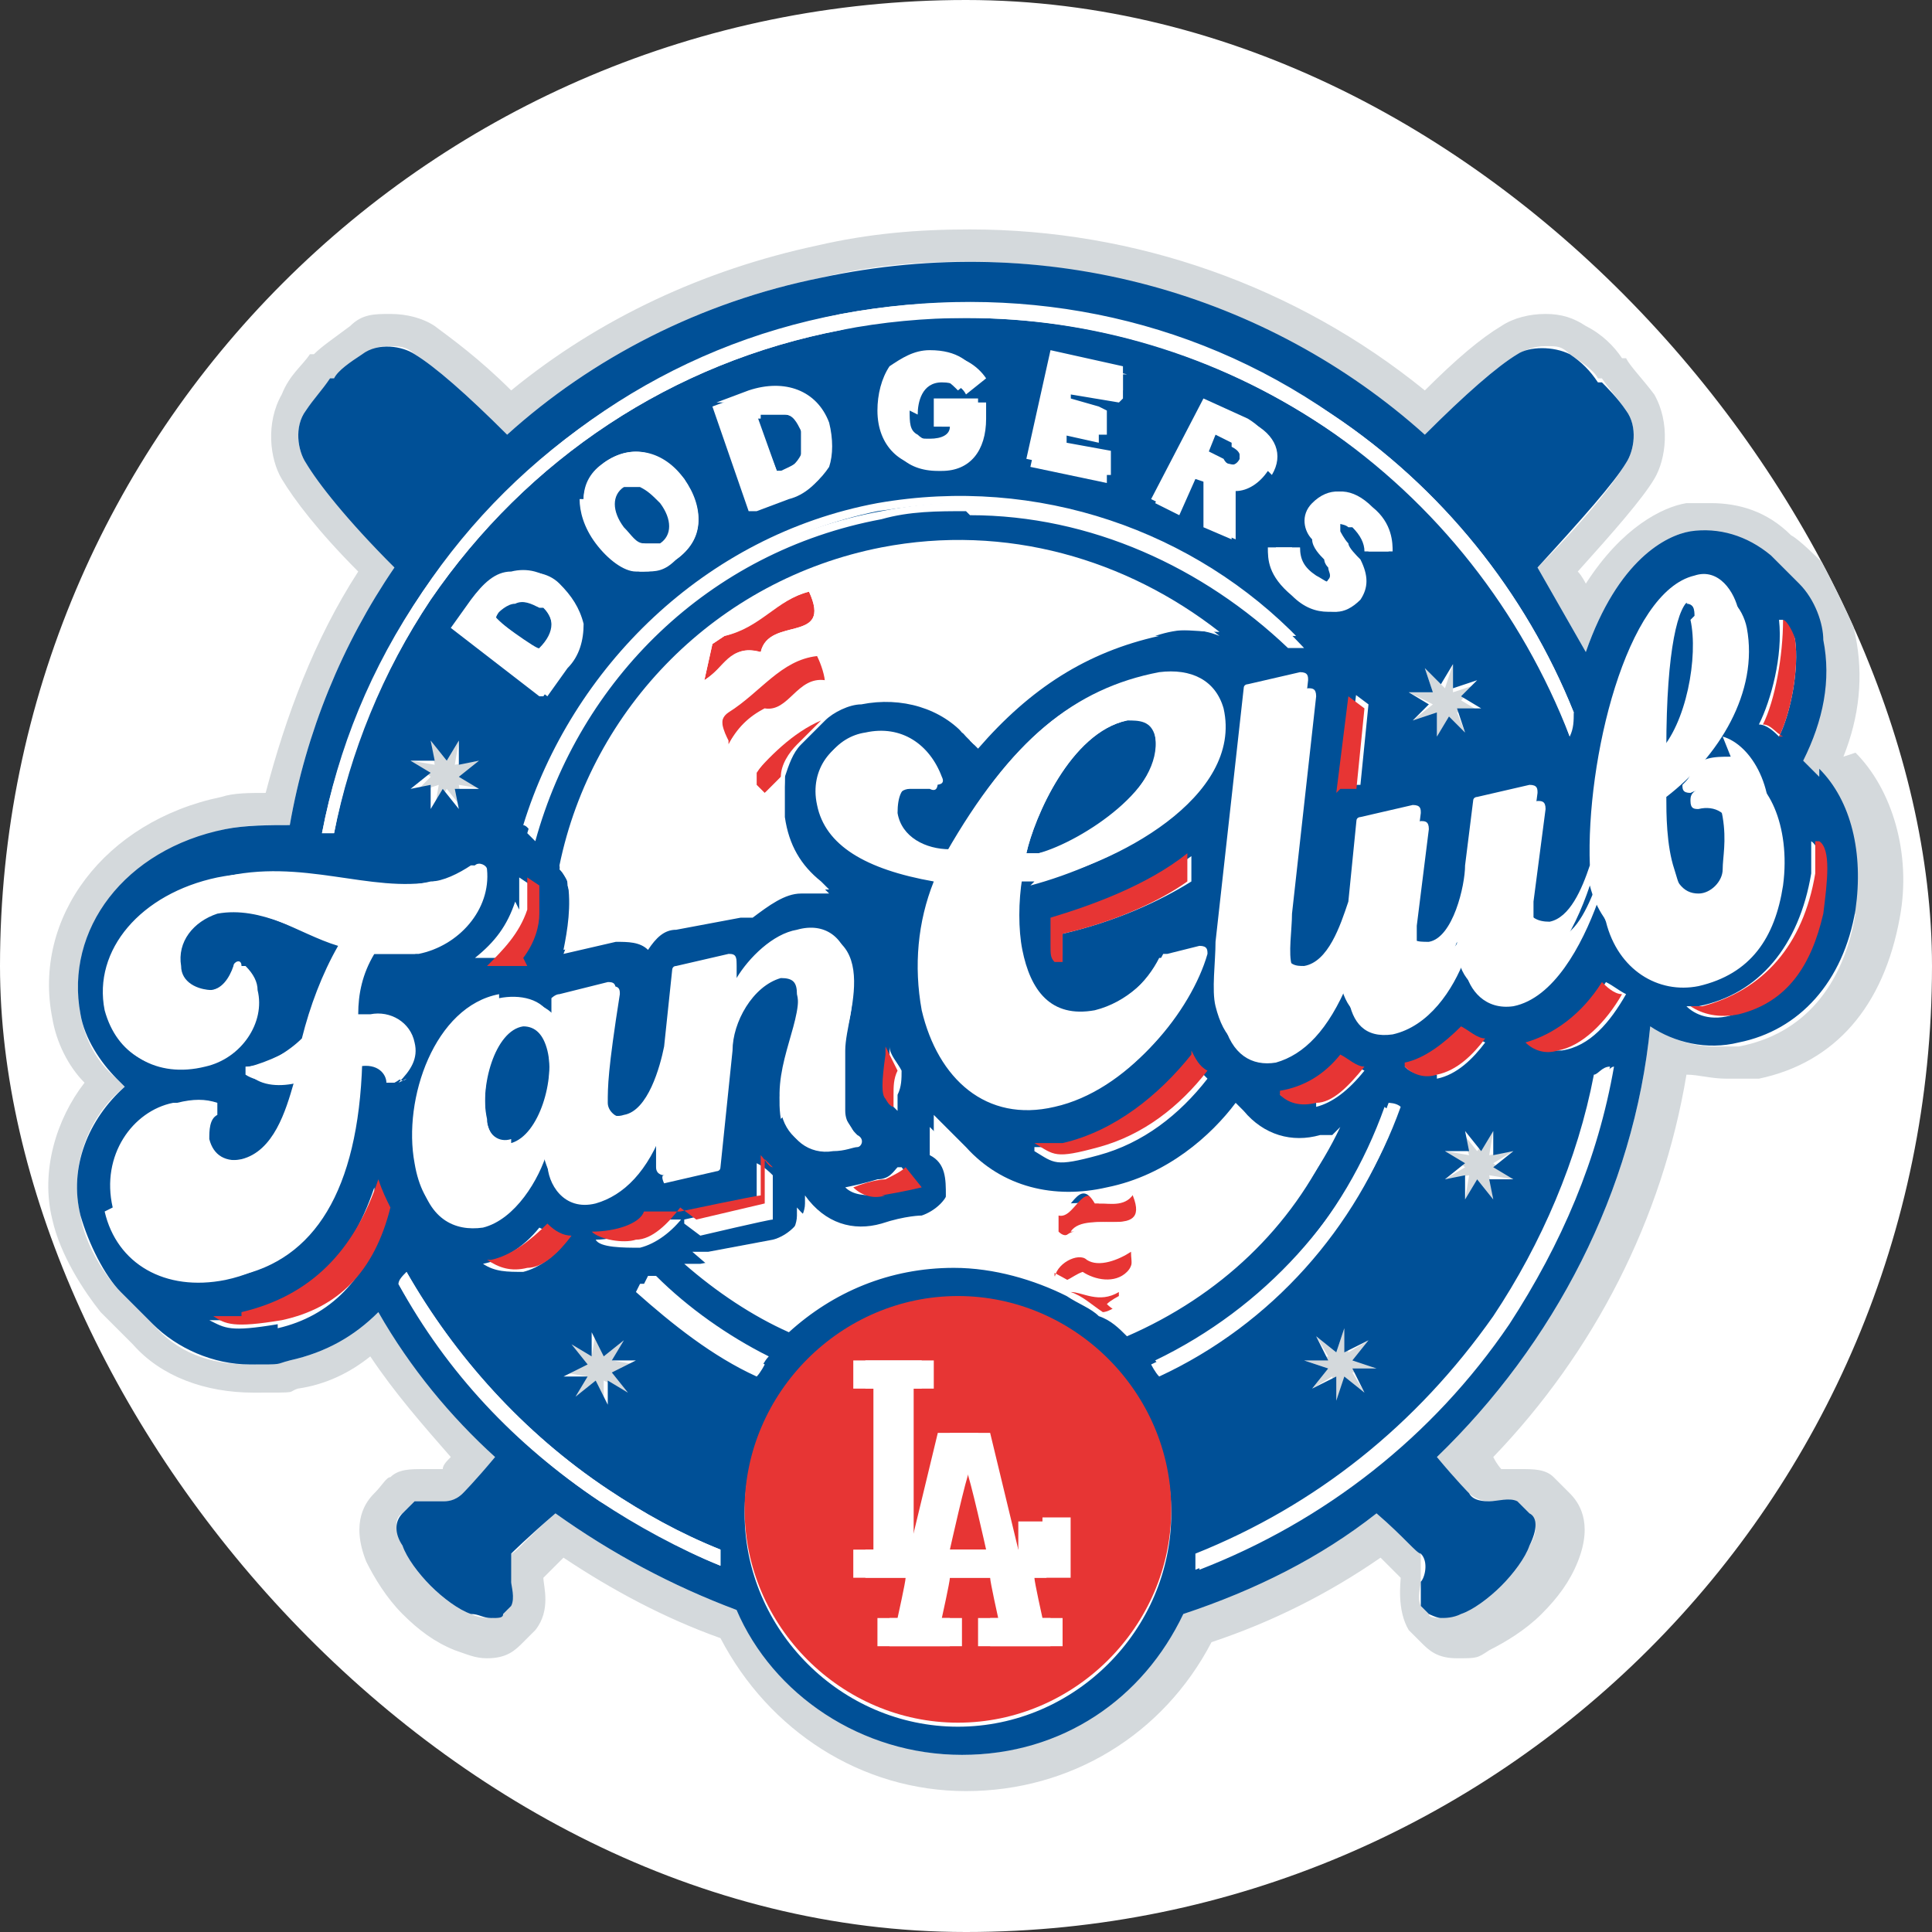 <svg xmlns="http://www.w3.org/2000/svg" version="1.1" xmlns:xlink="http://www.w3.org/1999/xlink" xmlns:svgjs="http://svgjs.dev/svgjs" width="1000" height="1000"><rect width="100%" height="100%" fill="#333333" stroke="none"/><g clip-path="url(#SvgjsClipPath1086)"><rect width="1000" height="1000" fill="#ffffff"></rect><g transform="matrix(20.833,0,0,20.833,0,0)"><svg xmlns="http://www.w3.org/2000/svg" version="1.1" xmlns:xlink="http://www.w3.org/1999/xlink" xmlns:svgjs="http://svgjs.dev/svgjs" width="48" height="48"><svg xmlns="http://www.w3.org/2000/svg" xmlns:svgjs="http://svgjs.dev/svgjs" version="1.1" viewBox="0 0 48 48">
  <!-- Generator: Adobe Illustrator 29.1.0, SVG Export Plug-In . SVG Version: 2.1.0 Build 142)  -->
  <defs>
    <style>
      .st0 {
        fill: #e73534;
      }

      .st1 {
        fill: #d4d9dc;
      }

      .st2 {
        fill: #083884;
      }

      .st3 {
        fill: #fff;
      }

      .st4 {
        display: none;
      }

      .st5 {
        fill: #005097;
      }
    </style>
  <clipPath id="SvgjsClipPath1086"><rect width="1000" height="1000" x="0" y="0" rx="500" ry="500"></rect></clipPath></defs>
  <g id="SvgjsSvg1016" class="st4">
    <g id="SvgjsG1015">
      <rect class="st3" width="48" height="48" rx="5" ry="5"></rect>
      <path id="SvgjsPath1014" class="st2" d="M13.2,40.8h3.1s1.3-6.3,1.3-6.3h-7.5s0-3.4,0-3.4h3V7.7h-2.8v-3.4c0,0,9.4,0,9.4,0v3.4h-3v23.2h1.8l4-16.6h5.4s4,16.6,4,16.6h2v-5.7h3.9v9.4s-5,0-5,0l1.4,6.2h3v3.6h-9.8v-3.6h3.1l-1.4-6.2h-7.6s-1.4,6.2-1.4,6.2h3v3.6h-9.8s0-3.6,0-3.6ZM28.1,30.9l-2.9-12.5-3,12.5c0,0,5.8,0,5.9,0h0Z"></path>
    </g>
  </g>
  <g id="_レイヤー_2" data-name="レイヤー_2">
    <g>
      <path class="st1" d="M45.8,18.8c.4-1,.5-2,.3-3-.1-.5-.3-1.2-.8-1.8-.1-.1-.6-.6-.8-.7h0c-.6-.6-1.3-.8-2-.8s-.4,0-.6,0c-.6.1-1.6.6-2.5,2,0,0-.1-.2-.2-.3.9-1,1.6-1.8,1.9-2.3.3-.5.4-1.4,0-2.1-.3-.4-.6-.7-.7-.9h-.1c-.2-.3-.5-.6-.9-.8-.3-.2-.6-.3-1-.3-.4,0-.8.1-1.1.3-.5.3-1.1.8-1.9,1.6-3.2-2.6-7.2-4-11.3-4-1.3,0-2.5.1-3.8.4-2.8.6-5.4,1.8-7.6,3.6-.8-.8-1.5-1.3-1.9-1.6-.3-.2-.7-.3-1.1-.3-.4,0-.7,0-1,.3-.4.3-.7.5-.9.7h-.1c-.2.3-.5.5-.7,1-.4.7-.3,1.6,0,2.1.3.5.9,1.3,1.9,2.3-1.1,1.7-1.8,3.6-2.3,5.5-.4,0-.8,0-1.1.1-2.9.6-4.7,3-4.2,5.5.1.6.4,1.2.8,1.6-.7.9-1.1,2.2-.8,3.4.2.9.8,1.8,1.2,2.3l.2.2h0c.4.4.5.5.6.6.7.8,1.8,1.2,3,1.2s.8,0,1.1-.1c.7-.1,1.3-.4,1.8-.8.6.9,1.3,1.7,2,2.5-.1.1-.2.2-.2.3-.1,0-.3,0-.5,0-.3,0-.6,0-.8.2-.1,0-.2.2-.4.4,0,0,0,0,0,0-.2.2-.6.7-.2,1.7.2.4.5.9.9,1.3.4.4.8.7,1.3.9.3.1.5.2.8.2.5,0,.7-.2.9-.4,0,0,0,0,0,0,.1-.1.2-.2.3-.3.4-.5.2-1.1.2-1.3,0,0,0,0,0,0,0,0,.3-.3.5-.5,1.2.8,2.5,1.5,3.9,2,1.2,2.3,3.5,3.8,6.1,3.8s4.9-1.4,6.1-3.7c1.5-.5,2.9-1.2,4.2-2.1.2.2.4.4.5.5,0,0,0,0,0,0,0,.1-.1.8.2,1.3,0,0,.2.2.3.3,0,0,0,0,0,0,.2.2.4.4.9.4s.5,0,.8-.2c.4-.2.9-.5,1.3-.9.4-.4.7-.8.9-1.3.4-1,0-1.5-.2-1.7,0,0,0,0,0,0-.2-.2-.3-.3-.4-.4-.2-.2-.5-.2-.8-.2s-.3,0-.5,0c0,0-.1-.1-.2-.3,2.5-2.6,4.2-5.9,4.8-9.5.3,0,.6.1,1,.1s.5,0,.8,0c1.9-.4,3.1-1.8,3.5-4,.3-1.6-.2-3.2-1.1-4.1ZM46.1,22.7c-.3,1.8-1.3,3-2.9,3.3-.2,0-.4,0-.6,0-.6,0-1.1-.2-1.6-.5-.4,4.1-2.4,7.9-5.3,10.7.5.6.8.9.8.9.1.1.3.2.5.2s0,0,0,0c0,0,0,0,0,0,.1,0,.3,0,.4,0,.1,0,.2,0,.3,0,0,0,.1.1.3.3,0,0,0,0,0,0,.2.2.2.5,0,.8-.1.3-.4.7-.7,1-.3.3-.7.6-1,.7-.2,0-.3.1-.5.1h0c-.1,0-.3,0-.3-.1,0,0,0,0,0,0,0,0-.2-.2-.2-.2-.1-.2,0-.5,0-.6,0,0,0-.5,0-.7,0,0-.4-.4-1.1-1-1.4,1.1-3.1,1.9-4.8,2.5-1,2.1-3.1,3.5-5.5,3.5s-4.6-1.5-5.6-3.6c-1.6-.6-3.1-1.4-4.5-2.4-.7.6-1,1-1.1,1-.2.2-.1.6,0,.7,0,.1,0,.5,0,.6,0,0-.1.1-.2.2,0,0,0,0,0,0,0,0-.2.1-.3.1s-.3,0-.5-.1c-.3-.1-.7-.4-1-.7-.3-.3-.6-.7-.7-1-.2-.4-.2-.7,0-.8,0,0,0,0,0,0,.1-.1.2-.2.3-.3,0,0,.2,0,.3,0s.3,0,.4,0c0,0,0,0,0,0,0,0,0,0,0,0,.1,0,.3,0,.5-.2,0,0,.3-.3.8-.9-1.1-1.1-2.1-2.3-2.9-3.6-.6.6-1.3,1-2.2,1.2-.3,0-.7.1-1,.1-1,0-1.8-.3-2.4-1,0,0-.3-.3-.6-.6l-.2-.2c-.4-.4-.9-1.2-1-1.9-.3-1.2.2-2.5,1.1-3.2,0,0-.1-.1-.2-.2-.5-.4-.8-1-.9-1.6-.4-2.1,1.1-4,3.6-4.6.5-.1.9-.1,1.4-.1,0,0,.2,0,.2,0,.4-2.3,1.3-4.5,2.6-6.4-1.1-1.2-1.9-2.1-2.2-2.6-.2-.3-.3-.9,0-1.3.2-.3.5-.6.6-.7h.1c.2-.3.4-.5.7-.7.2-.1.4-.2.6-.2.3,0,.5,0,.7.2.5.3,1.3,1,2.3,2,2.1-1.9,4.8-3.3,7.8-3.9,1.2-.3,2.4-.4,3.6-.4,4.3,0,8.3,1.6,11.4,4.3,1-1,1.8-1.7,2.3-2,.2-.1.4-.2.7-.2s.4,0,.6.2c.3.2.6.4.7.6h.1c.2.3.4.5.6.8.3.4.2,1,0,1.3-.3.5-1,1.4-2.2,2.6.4.7.8,1.4,1.2,2.1.8-2.3,2-2.9,2.6-3,.1,0,.3,0,.4,0,.5,0,1,.2,1.5.6,0,0,.7.6.7.7.4.4.5,1,.6,1.4.2,1,0,2-.5,3h0c0,0,.1.1.2.2,0,0,.1,0,.2.2.8.7,1.2,2.1.9,3.5Z"></path>
      <g>
        <polygon class="st1" points="15.2 33.8 15.5 33.3 15 33.7 14.8 33.1 14.7 33.7 14.2 33.4 14.5 33.9 14 34.1 14.6 34.2 14.3 34.7 14.8 34.3 15 34.9 15 34.3 15.6 34.6 15.2 34.1 15.8 33.9 15.2 33.8"></polygon>
        <polygon class="st1" points="11.5 19.3 11.9 18.9 11.3 19 11.4 18.4 11.1 18.9 10.7 18.4 10.8 19 10.2 18.9 10.7 19.3 10.3 19.7 10.9 19.5 10.8 20.1 11.1 19.6 11.5 20.1 11.4 19.5 12 19.6 11.5 19.3"></polygon>
        <polygon class="st1" points="33.7 33.8 34 33.3 33.5 33.6 33.4 33 33.2 33.6 32.7 33.2 33 33.7 32.4 33.8 33 34 32.6 34.5 33.1 34.2 33.2 34.8 33.4 34.3 33.9 34.6 33.6 34.1 34.2 34 33.7 33.8"></polygon>
        <polygon class="st1" points="37.6 29.3 37.1 28.9 37.6 28.6 37 28.7 37.1 28.1 36.7 28.6 36.3 28.1 36.5 28.7 35.9 28.6 36.4 29 35.9 29.3 36.5 29.2 36.4 29.8 36.7 29.3 37.1 29.8 37 29.2 37.6 29.3"></polygon>
        <polygon class="st1" points="36 17.8 36.4 18.2 36.2 17.7 36.8 17.7 36.3 17.4 36.7 17 36.1 17.2 36.1 16.5 35.9 17.1 35.4 16.6 35.6 17.2 35 17.2 35.6 17.5 35.1 17.9 35.7 17.7 35.7 18.3 36 17.8"></polygon>
      </g>
      <g>
        <path class="st5" d="M15.9,13.5c.2,0,.3,0,.5,0,.3-.2.3-.6,0-1-.2-.2-.3-.3-.5-.4-.2,0-.3,0-.5,0-.3.2-.3.6,0,1,.2.2.3.3.5.4Z"></path>
        <path class="st5" d="M19.4,11.7c.2,0,.4-.2.5-.4.1-.2.1-.4,0-.6,0-.2-.2-.4-.4-.4-.2,0-.4,0-.6,0h-.1c0,0,.5,1.4.5,1.4h.1Z"></path>
        <path class="st5" d="M30.6,11l-.4-.2-.2.5.4.2c.1,0,.3.1.4,0,0,0,0-.1,0-.2,0,0,0-.1-.2-.2Z"></path>
        <path class="st5" d="M13.4,15.1c-.2-.1-.4-.2-.6-.1-.2,0-.4.2-.5.3h0c0,.1,1.2,1,1.2,1h0c.3-.5.3-.9,0-1.2Z"></path>
        <path class="st5" d="M45.2,19.3c0,0-.1-.1-.2-.2,0,0-.1-.1-.2-.2h0c.5-1,.7-2,.5-3,0-.4-.2-1-.6-1.4,0,0-.6-.6-.7-.7-.6-.5-1.3-.7-2-.6-.6.1-1.8.7-2.6,3-.4-.7-.8-1.4-1.2-2.1,1.1-1.2,1.9-2.1,2.2-2.6.2-.3.3-.9,0-1.3-.2-.3-.5-.6-.6-.7h-.1c-.2-.3-.4-.5-.7-.7-.4-.2-1-.2-1.3,0-.5.3-1.3,1-2.3,2-3.9-3.5-9.4-5.1-15-3.9-3,.6-5.7,2-7.8,3.9-1-1-1.8-1.7-2.3-2-.3-.2-.9-.3-1.3,0-.3.2-.6.4-.7.6h-.1c-.2.3-.4.5-.6.8-.3.4-.2,1,0,1.3.3.5,1,1.4,2.2,2.6-1.3,1.9-2.2,4.1-2.6,6.4-.5,0-1.1,0-1.6.1-2.5.5-4,2.5-3.6,4.6.1.6.5,1.2.9,1.6,0,0,.1.1.2.2-.9.8-1.4,2-1.1,3.2.2.7.6,1.5,1,1.9l.2.2c.3.3.5.5.6.6.6.6,1.5,1,2.4,1s.6,0,1-.1c.9-.2,1.6-.6,2.2-1.2.8,1.4,1.8,2.6,2.9,3.6-.5.6-.8.9-.8.9-.2.2-.4.2-.5.2,0,0,0,0,0,0-.3,0-.5,0-.7,0,0,0-.1.1-.3.3,0,0,0,0,0,0-.2.2-.2.5,0,.8.1.3.4.7.7,1,.3.3.7.6,1,.7.2,0,.3.1.5.1s.3,0,.3-.1c0,0,0,0,0,0,0,0,.2-.2.2-.2.1-.2,0-.5,0-.6,0,0,0-.5,0-.7,0,0,.4-.4,1.1-1,1.4,1,2.9,1.8,4.5,2.4.9,2.1,3.1,3.6,5.6,3.6s4.5-1.4,5.5-3.5c1.8-.6,3.4-1.4,4.8-2.5.7.6,1,1,1.1,1,.2.2.1.6,0,.7,0,.1,0,.5,0,.6,0,0,.1.1.2.2,0,0,0,0,0,0,0,0,.2.1.3.1.1,0,.3,0,.5-.1.3-.1.7-.4,1-.7.3-.3.6-.7.7-1,.2-.4.2-.7,0-.8,0,0,0,0,0,0-.1-.1-.2-.2-.3-.3-.2-.1-.5,0-.7,0,0,0,0,0,0,0-.1,0-.4,0-.5-.2,0,0-.3-.3-.8-.9,2.9-2.8,4.9-6.6,5.3-10.7.6.4,1.4.6,2.2.4,1.5-.3,2.6-1.5,2.9-3.3.2-1.4-.1-2.7-.9-3.5ZM44.3,15.4c0,0,.3.4.3.5.1.7-.1,1.8-.4,2.4-.1-.1-.3-.3-.5-.3.3-.6.6-1.7.5-2.6ZM10.5,14.7c2.4-3.6,6.1-6,10.4-6.9,4.3-.8,8.6,0,12.2,2.5,2.7,1.8,4.8,4.4,6,7.4,0,.2,0,.4-.1.6-1.1-3.1-3.2-5.8-6.1-7.7-2.7-1.8-5.7-2.7-8.9-2.7s-2.1,0-3.1.3c-4.2.8-7.8,3.2-10.2,6.7-1.2,1.8-2,3.8-2.4,5.8-.1,0-.2,0-.3,0,.4-2.1,1.2-4.1,2.5-6ZM38.8,26.1c-.4,0-.6,0-.8-.2.7-.2,1.4-.7,1.9-1.5.2.1.3.2.5.3-.4.7-.9,1.3-1.6,1.4ZM37.1,29.8l-.4-.5-.3.5v-.6c0,0-.5.1-.5.1l.5-.4-.5-.3h.6c0,0-.1-.5-.1-.5l.4.5.3-.5v.6c0,0,.5-.1.5-.1l-.5.4.5.3h-.6c0,0,.1.5.1.5ZM35.7,26.7c-.4,0-.6,0-.8-.2.6-.2,1.1-.5,1.4-.9.2.1.4.2.6.3-.3.4-.7.8-1.2.9ZM33.9,34.6l-.5-.4-.2.6v-.6c0,0-.6.3-.6.3l.4-.5-.6-.2h.6c0,0-.3-.6-.3-.6l.5.4.2-.6v.6c0,0,.6-.3.6-.3l-.4.5.6.2h-.6c0,0,.3.6.3.6ZM28.9,34.1c0,0-.1-.2-.2-.3,2.7-1.3,4.8-3.6,5.8-6.4,0,0,.2,0,.3.1-1,2.8-3.1,5.2-5.9,6.5ZM32.7,27.4c-.3,0-.6,0-.9-.2.6-.1,1-.4,1.5-.9.2.1.4.2.6.3-.4.5-.8.8-1.2.9ZM32.8,28.3c.1,0,.2,0,.3,0-1,2.2-2.8,3.9-5.1,4.9-.2-.2-.4-.4-.7-.5-.2-.2-.5-.3-.8-.5-.8-.4-1.8-.7-2.8-.7-1.6,0-3,.6-4.1,1.6-.9-.4-1.8-1-2.6-1.7.1,0,.3,0,.4,0l1.6-.3c.4,0,.8-.5.8-.9v-.2c.5.6,1.3.8,2,.7.6-.1.9-.2,1-.2.4-.1.7-.4.7-.8,0-.4,0-.8-.4-1h0s0,0,0,0c0,0,0,0,0,0,0-.1,0-.3,0-.7.2.2.8.8.8.8.9.9,2.1,1.3,3.5,1,1.5-.3,2.5-1.3,3.2-2.1,0,0,0,0,0,0,0,0,.1.1.2.2.5.5,1.2.8,1.9.6ZM15.9,31.9s0,0,.1,0c0,0,.2,0,.2,0,.8.8,1.8,1.4,2.8,2,0,0-.1.2-.2.3-1.1-.5-2.1-1.3-3-2.1ZM15.6,34.6l-.5-.3v.6c0,0-.3-.6-.3-.6l-.5.4.3-.5h-.6c0,0,.6-.3.6-.3l-.4-.5.5.3v-.6c0,0,.3.6.3.6l.5-.4-.3.5h.6c0,0-.6.3-.6.3l.4.5ZM10.7,18.4l.4.5.3-.5v.6c0,0,.5-.1.5-.1l-.5.4.5.3h-.6c0,0,.1.5.1.5l-.4-.5-.3.5v-.6c0,0-.5.1-.5.1l.5-.4-.5-.3h.6c0,0-.1-.5-.1-.5ZM11.3,15.6s0,0,0,0,0,0,0,0l.5-.7c.3-.3.6-.6,1-.7.4,0,.8,0,1.1.3.3.3.5.6.6,1,0,.4-.1.8-.4,1.1l-.5.7s0,0,0,0,0,0,0,0l-2.2-1.7ZM12.9,22.6c0-.3,0-.8,0-.8l.3.2s.1.3,0,.7c0,.3-.1.7-.4,1.1-.2,0-.5,0-.7,0-.1,0-.2,0-.3,0,.5-.4.8-.8,1-1.4ZM12.4,24.8c.5-.1,1.1,0,1.3.5v-.5c0,0,.1-.1.2-.1l1.2-.3c.1,0,.2,0,.2.2-.3,1.9-.3,2.3-.3,2.7,0,.3.2.5.5.4.6-.1.9-1.2,1-1.7l.2-1.9c0,0,0-.1.1-.1l1.3-.3c.1,0,.2,0,.2.2v.4c.3-.5.9-1.1,1.5-1.2.7-.2,1.2.2,1.3.9.2.7,0,1.5-.2,2-.1.8-.2,1.2,0,1.5,0,.2.2.4.3.6,0,0,0,.2,0,.3-.1,0-.4,0-.6.1-.6.1-1.1-.3-1.2-.9-.2-1.2.6-2.3.4-3.1,0-.2-.2-.4-.4-.4-.7.1-1.1,1-1.2,1.8l-.3,2.9c0,0,0,.1-.1.1l-1.3.3c0,0-.2,0-.2-.2v-1.2c-.3,1.1-.9,1.7-1.6,1.9-.8.2-1.1-.6-1.2-1,0-.1,0-.2,0-.3-.2.8-.8,1.8-1.6,1.9-.7.2-1.4-.2-1.6-1.4-.3-1.6.5-3.9,2.1-4.2ZM22.4,29l.4.5s-.4.1-1,.2c-.3,0-.6,0-.8-.2.5-.1.8-.2.8-.2.3,0,.4-.2.5-.3ZM22.1,26.2c0,0,0-.1,0-.2,0,.2.2.4.3.6,0,.2,0,.4-.1.6,0,.2,0,.3,0,.4,0,0,0,0,0,0,0,0-.2-.2-.2-.2,0-.2,0-.5,0-1.1ZM17,30.2c-.3.4-.7.7-1.1.8-.4,0-1,0-1.1-.2.6,0,1.1-.3,1.3-.5.2,0,.3,0,.5,0h.4q0,0,0,0l1.8-.4v-1c.2.1.3.2.4.3v1.1c-.1,0-1.8.4-1.8.4l-.4-.3ZM14.1,30.8c-.3.4-.7.7-1.1.8-.4,0-.7,0-1-.2,0,0,0,0,0,0,.5-.1,1-.4,1.4-.9.2.1.4.2.6.3ZM25.7,28.5c.2,0,.4,0,.7,0,1.4-.3,2.5-1.2,3.2-2.2.1.2.3.4.4.5-.7.9-1.6,1.6-2.7,1.9-1.1.3-1.1.2-1.6-.1ZM25.7,21.9c-.1,0-.3,0-.4,0-.1.6-.1,1.2,0,1.8.2.9.7,1.7,1.8,1.5.8-.2,1.4-.8,1.7-1.4,0,0,0,0,.1,0l.8-.2c.1,0,.2,0,.2.2-.4,1.4-1.9,3.3-3.7,3.7-1.7.4-2.9-.7-3.3-2.4-.2-1.1-.1-2.2.3-3.2-1.7-.3-2.7-.9-2.9-1.9-.2-.9.4-1.6,1.1-1.7,1-.2,1.6.3,1.9,1.1,0,.1,0,.3-.2.2-.1,0-.3,0-.5,0-.3,0-.5.4-.4.7.1.5.8.8,1.3.9,1.6-2.8,3.2-4.1,5.2-4.4.8-.1,1.5.2,1.6.9.5,2.2-2.8,3.8-4.7,4.3ZM29.6,21.2v.7c-.8.5-1.9,1-3.2,1.3,0,.3,0,.5,0,.7,0-.1,0-.2-.1-.4,0-.2,0-.5,0-.7,1-.2,2.3-.8,3.4-1.6ZM28.8,15.8c-1.8.4-3.2,1.3-4.5,2.8,0,0,0,0-.1-.1,0,0-.2-.2-.2-.2-.6-.7-1.6-1-2.6-.8-.3,0-.7.2-.9.4-.2.2-.4.4-.6.6-.2.2-.3.5-.4.8,0,.4-.1.7,0,1.1.1.6.4,1.1.9,1.6,0,0,.2.2.2.2,0,0,0,0,0,0-.2,0-.5,0-.7,0-.4,0-.8.3-1.2.6-.1,0-.2,0-.3,0l-1.6.3c-.3,0-.5.2-.7.5-.2-.2-.5-.2-.8-.2l-1.3.3c.2-.5.3-1.1.1-1.7,0-.1,0-.2-.2-.4.8-3.9,3.9-7.1,8-7.9,3.1-.6,6.1.3,8.4,2.1-.5-.2-1-.2-1.6,0ZM24,12.7c-.7,0-1.4,0-2.1.2-4.3.8-7.5,4-8.6,8,0,0-.1-.1-.2-.2,0,0,0,0,0,0,1.2-4,4.4-7.2,8.8-8,4-.8,7.9.6,10.5,3.4h-.4c-2.1-2-4.9-3.3-7.9-3.3ZM14.5,12.4c0-.3.2-.6.5-.9.7-.5,1.4-.3,2,.4.5.7.5,1.5-.2,2-.3.2-.5.3-.8.3s-.1,0-.2,0c-.3,0-.7-.3-1-.7-.3-.4-.4-.8-.4-1.1ZM17.8,10s0,0,0,0l.8-.3c.9-.3,1.7,0,2,.8.1.4.1.8,0,1.1-.2.3-.5.6-.9.7l-.8.3s0,0,0,0c0,0,0,0,0,0l-.9-2.6ZM22.6,10.2c0,.3,0,.5.2.6.1.1.3.2.5.2.3,0,.4-.1.5-.4h-.4s0,0,0,0c0,0,0,0,0,0v-.6s0,0,0,0h1.1c0,0,0,0,0,0v.4c0,.8-.4,1.3-1.1,1.3,0,0,0,0-.1,0-.8,0-1.3-.5-1.3-1.4,0-.5,0-.9.3-1.1.2-.3.6-.4,1-.4.6,0,1,.3,1.2.6,0,0,0,0,0,0l-.5.4s0,0,0,0c0,0,0,0,0,0-.1-.2-.3-.3-.6-.3-.5,0-.6.5-.6.8ZM27.5,10.2s0,0,0,0,0,0,0,0v.6c-.1,0-.1,0-.2,0l-.8-.2v.4c0,0,1.1.2,1.1.2,0,0,0,0,0,0s0,0,0,0v.6c-.1,0-.1,0-.2,0s0,0,0,0l-1.9-.4s0,0,0,0l.6-2.7s0,0,0,0l1.8.4s0,0,0,0,0,0,0,0v.6c-.1,0-.2,0-.2,0l-1.1-.2v.4c0,0,.7.2.7.2ZM33.1,14.1s0,0-.1-.2c-.1-.2-.2-.3-.3-.5-.1-.3-.2-.6,0-.9.4-.4.9-.4,1.4.1.5.4.5.9.5,1.1,0,0,0,0,0,0h-.6s0,0,0,0c0-.2-.1-.4-.3-.6,0,0-.3-.2-.4-.1,0,0,0,.1,0,.2,0,0,.1.2.2.3,0,.1.2.3.3.4.2.4.2.7,0,1-.2.2-.4.3-.6.3s-.6-.1-.9-.4c-.6-.5-.6-1-.6-1.2,0,0,0,0,0,0,0,0,0,0,0,0h.6s0,0,0,0c0,.3.1.5.4.7.2.1.4.3.5.1,0,0,0-.2,0-.3ZM31.5,11.7c-.2.3-.5.5-.8.5v1.2c0,0,0,0,0,0,0,0,0,0,0,0s0,0,0,0l-.7-.3s0,0,0,0v-1.1s-.3-.1-.3-.1l-.4.9s0,0,0,0c0,0,0,0,0,0l-.6-.3s0,0,0,0c0,0,0,0,0,0l1.3-2.5s0,0,0,0l1.1.5c.6.3.8.8.5,1.3ZM33.6,17.2l.4.3-.2,2h-.2c0,0-.2,0-.2.1l.3-2.4ZM35.4,16.6l.4.4.3-.5v.6s.6-.2.6-.2l-.4.4.5.3h-.6s.2.6.2.6l-.4-.4-.3.5v-.6s-.6.2-.6.2l.4-.4-.5-.3h.6s-.2-.6-.2-.6ZM2.8,30c-.3-1.3.5-2.4,1.5-2.6.4,0,.7,0,1,0,.1,0,.1.2,0,.3-.2.2-.2.4-.2.6,0,.4.4.6.9.5.8-.2,1.1-1.2,1.3-1.9-.4,0-.9,0-1.2-.2,0,0,0-.2,0-.2.5,0,1.1-.4,1.4-.7.2-.8.5-1.6.9-2.3-1-.3-2-1.1-3.1-.8-.7.1-1,.7-.9,1.3,0,.4.5.6.8.6.3,0,.5-.3.6-.6,0-.1.2-.2.2,0,.1.2.2.4.3.6.2.9-.5,1.8-1.3,1.9-1.2.2-2.1-.3-2.4-1.4-.3-1.5.9-2.9,2.8-3.3,2-.4,3.7.5,5.3.1.3,0,.7-.2,1-.4.1,0,.3,0,.3.1,0,1-.7,1.9-1.7,2.1-.4,0-.7,0-1.1,0-.2.5-.3,1.1-.4,1.6h.3c.5-.2,1,0,1.1.6,0,.4,0,.8-.4,1,0,0-.2,0-.2,0,0-.2-.2-.5-.7-.4,0,0-.1,0-.2,0,0,3.2-1.2,4.9-3.1,5.3-1.5.3-2.7-.4-3-1.7ZM6.9,32.9c-1.2.2-1.3.1-1.7-.1.2,0,.5,0,.7,0,1.7-.4,2.8-1.5,3.4-3.3,0,.3.2.5.3.7-.5,1.6-1.4,2.5-2.7,2.8ZM14.9,37.3c-2.1-1.4-3.8-3.2-5-5.4,0-.1.1-.2.2-.3,1.2,2.1,2.9,4,5,5.4.9.6,1.8,1.1,2.8,1.5,0,.1,0,.2,0,.4-1-.4-2.1-1-3-1.6ZM23.8,42.9c-2.9,0-5.3-2.4-5.3-5.3s2.4-5.3,5.3-5.3,5.3,2.4,5.3,5.3-2.4,5.3-5.3,5.3ZM37.4,32.9c-1.9,2.8-4.6,4.9-7.7,6.1,0-.1,0-.2,0-.4,3-1.2,5.5-3.2,7.4-5.9,1.2-1.8,2.1-3.9,2.5-6,.1,0,.2-.2.4-.2-.4,2.3-1.2,4.4-2.6,6.4ZM39.7,22.4s0,0,0,0c-.4,1.1-1.1,2.4-2.1,2.6-.7.1-1.1-.4-1.2-.9,0-.1,0-.2,0-.3-.3.8-.9,1.7-1.8,1.9-.7.1-1-.3-1.1-.9,0-.1,0-.3,0-.4-.5,1.2-1.1,1.8-1.8,2-.6.1-1.1-.2-1.3-1,0-.4,0-1.1,0-1.6l.7-6.3c0,0,0-.1.1-.1l1.3-.3c.1,0,.2,0,.2.2l-.6,5.4c0,.4-.1,1,0,1.3,0,.3.3.5.5.4.6-.1.9-1,1.1-1.6l.2-2c0,0,0-.1.1-.1l1.3-.3c.1,0,.2,0,.2.2l-.3,2.4c0,.1,0,.3,0,.4,0,.3.2.4.5.4.7-.1.9-1.4.9-1.9l.2-1.6c0,0,0-.1.1-.1l1.3-.3c.1,0,.2,0,.2.2l-.3,2.3c0,.2,0,.3,0,.5,0,.3.3.4.6.4.5-.1.8-.9,1-1.4-.1-2.6.8-6.9,2.6-7.2.6-.1,1,.4,1.1.9.3,1.6-.7,3.2-2,4.2,0,.4,0,1.2.2,1.8.2.7.4,1.1.8,1,.3,0,.5-.4.6-.6,0-.3.1-.7,0-1.3,0-.5-.4-.7-.8-.6-.1,0-.2,0-.2-.2,0-.1,0-.2.2-.3.2-.3.6-.5,1-.4.7.1,1.3,1.3,1.1,2.8-.2,1.3-.8,2.2-2.1,2.5-1,.2-2-.4-2.3-1.6ZM45.2,22.7c-.2,1.3-.9,2.1-2.1,2.5-.6.2-1,0-1.2-.2,0,0,.2,0,.3,0,1.5-.3,2.5-1.5,2.8-3.3,0-.3,0-.5,0-.8.3.2.3,1,.1,1.8Z"></path>
        <path class="st5" d="M42.1,15.3c0-.1,0-.4-.3-.3-.3,0-.6,1.1-.6,3.7.7-.7,1-2.4.8-3.3Z"></path>
        <path class="st5" d="M12.7,28.4c.7-.2,1.1-1.6.9-2.4,0-.4-.3-.7-.6-.6-.7.2-1.1,1.5-.9,2.4,0,.4.3.6.6.5Z"></path>
        <path class="st5" d="M28,17.9c-1.4.3-2.3,2.4-2.5,3.3.1,0,.2,0,.3,0,1.1-.2,3.1-1.6,2.9-2.9,0-.3-.4-.5-.7-.4Z"></path>
      </g>
      <g>
        <path class="st0" d="M18.1,18.5c.2-.4.6-.7.9-.9.6.1.8-.8,1.5-.7,0-.2,0-.5-.2-.7-.9.1-1.4.9-2.2,1.4-.3.2-.1.6,0,.8Z"></path>
        <path class="st0" d="M26.6,32.1c.3.1.5.3.8.5.1,0,.3-.1.4-.2v-.3c-.5.3-.9,0-1.2,0Z"></path>
        <path class="st0" d="M26.7,30.6c.4-.6,2,.3,1.5-1-.2.4-.6.3-.9.3-.4-.6-.6.4-1,.3,0,.1,0,.3,0,.4.2.2.3,0,.5,0Z"></path>
        <path class="st0" d="M26.2,31.7c.2.3.4,0,.7-.1.3.2.8.3,1.1,0,.2-.2.1-.4.1-.7-.3.2-.8.4-1.1.2-.2-.2-.9,0-.8.5Z"></path>
        <path class="st0" d="M18.6,19.3v.3c0,0,.3.2.3.2.2-.2.4-.4.5-.5,0-.3.2-.6.4-.8.2-.2.4-.4.6-.6-.7.3-1.3.9-1.8,1.5Z"></path>
        <path class="st0" d="M18.9,16.2c.2-.9,1.8-.2,1.2-1.5-.8.2-1.2.9-2.1,1.1l-.3.2-.2.9c.5-.3.6-.9,1.4-.7Z"></path>
        <path class="st0" d="M13,23.8c.3-.4.4-.8.4-1.1,0-.4,0-.7,0-.7l-.3-.2s0,.5,0,.8c-.2.6-.6,1-1,1.4.1,0,.2,0,.3,0,.2,0,.5,0,.7,0Z"></path>
        <path class="st0" d="M6,32.7c-.2,0-.5,0-.7,0,.3.2.5.3,1.7.1,1.4-.3,2.3-1.2,2.7-2.8-.1-.2-.2-.4-.3-.7-.6,1.8-1.7,2.9-3.4,3.3Z"></path>
        <path class="st0" d="M33.3,19.6c0,0,.2,0,.2,0h.2s.2-2,.2-2l-.4-.3-.3,2.4Z"></path>
        <path class="st0" d="M12.1,31.3s0,0,0,0c.3.2.6.3,1,.2.4,0,.8-.4,1.1-.8-.2,0-.4-.1-.6-.3-.4.4-.9.8-1.4.9Z"></path>
        <path class="st0" d="M44.2,18.3c.3-.6.5-1.7.4-2.4,0-.1-.2-.5-.3-.5,0,.9-.2,2-.5,2.6.2,0,.3.2.5.3Z"></path>
        <path class="st0" d="M22.2,27.6s0,0,0,0c0-.1,0-.3,0-.4,0-.2,0-.4.1-.6-.1-.2-.2-.4-.3-.6,0,0,0,.2,0,.2-.1.7-.1,1,0,1.1,0,0,.1.2.2.2Z"></path>
        <path class="st0" d="M26.4,23.9c0-.3,0-.5,0-.7,1.3-.3,2.4-.8,3.1-1.3v-.7c-1,.8-2.4,1.3-3.4,1.6,0,.2,0,.5,0,.7,0,.2,0,.3.1.4Z"></path>
        <path class="st0" d="M37.9,25.9c.2.2.5.3.8.2.6-.1,1.2-.7,1.6-1.4-.2,0-.4-.2-.5-.3-.5.8-1.2,1.3-1.9,1.5Z"></path>
        <path class="st0" d="M34.9,26.5c.2.2.5.3.8.2.5-.1.9-.5,1.2-.9-.2,0-.4-.2-.6-.3-.4.4-.9.8-1.4.9Z"></path>
        <path class="st0" d="M45.1,20.9c0,.3,0,.5,0,.8-.3,1.8-1.3,2.9-2.8,3.3,0,0-.2,0-.3,0,.3.2.7.3,1.2.2,1.2-.3,1.8-1.2,2.1-2.5.1-.8.2-1.6-.1-1.8Z"></path>
        <path class="st0" d="M21.9,29.7c.6-.1,1-.2,1-.2l-.4-.5c-.1.1-.3.2-.5.3,0,0-.3,0-.8.2.2.2.5.3.8.2Z"></path>
        <path class="st0" d="M19.2,29c-.1,0-.2-.2-.3-.3v1c-.1,0-2,.4-2,.4h0s-.4,0-.4,0c-.2,0-.3,0-.5,0-.1.3-.7.5-1.3.5.2.2.8.3,1.1.2.4,0,.8-.4,1.1-.8l.4.3,1.7-.4v-1.1Z"></path>
        <path class="st0" d="M29.6,26.2c-.8,1-1.9,1.9-3.2,2.2-.2,0-.4,0-.7,0,.5.3.5.4,1.6.1,1.1-.3,2-1,2.7-1.9-.2-.1-.3-.3-.4-.5Z"></path>
        <path class="st0" d="M31.8,27.2c.2.2.5.3.9.2.4,0,.8-.4,1.2-.9-.2,0-.4-.2-.6-.3-.4.5-.9.8-1.5.9Z"></path>
        <path class="st0" d="M23.6,38.5h.9c0,0-.4-1.8-.5-2,0,.2-.4,1.9-.5,2Z"></path>
        <path class="st0" d="M23.8,32.2c-2.9,0-5.3,2.4-5.3,5.3s2.4,5.3,5.3,5.3,5.3-2.4,5.3-5.3-2.4-5.3-5.3-5.3ZM26.3,39.2h-.9c0,0,.2.9.2,1h.5v.7s-1.8,0-1.8,0v-.7h.5c0,0-.2-.9-.2-1h-1.3c0,0-.2.9-.2,1h.5v.7h-1.8s0-.7,0-.7h.5c0,0,.2-.9.2-1h-1.3v-.7h.5v-4h-.5v-.7h1.7s0,.7,0,.7h-.5v4h.2c0,0,.7-2.9.7-2.9h1s.7,2.9.7,2.9h.3v-.7h.7v1.5Z"></path>
      </g>
      <g>
        <path class="st3" d="M20.4,17.8c.3-.2.6-.3.9-.4,1-.2,2,0,2.6.8,0,0,.2.1.2.2,0,0,0,0,.1.1,1.3-1.5,2.7-2.4,4.5-2.8.6-.1,1.1,0,1.6,0-2.3-1.8-5.3-2.7-8.4-2.1-4.1.8-7.2,4-8,7.9,0,.1.1.2.2.4.1.6,0,1.2-.1,1.7l1.3-.3c.3,0,.6,0,.8.2.1-.3.4-.4.7-.5l1.6-.3c.1,0,.2,0,.3,0,.4-.3.8-.5,1.2-.6.2,0,.5,0,.7,0,0,0,0,0,0,0,0,0-.2-.2-.2-.2-.5-.4-.8-.9-.9-1.6,0-.4,0-.8,0-1.1-.2.2-.3.4-.5.5l-.2-.2v-.3c.4-.6,1-1.2,1.7-1.5ZM17.7,16l.3-.2c.8-.2,1.3-.9,2.1-1.1.6,1.3-1,.6-1.2,1.5-.7-.2-.8.3-1.4.7l.2-.9ZM19,17.6c-.4.2-.7.5-.9.9-.1-.3-.3-.6,0-.8.8-.5,1.3-1.3,2.2-1.4.1.2.2.5.2.7-.7-.1-.9.8-1.5.7Z"></path>
        <path class="st3" d="M33.1,28.2c-.1,0-.2,0-.3,0-.7.2-1.4,0-1.9-.6,0,0,0,0-.2-.2,0,0,0,0,0,0-.6.8-1.7,1.8-3.2,2.1-1.3.3-2.6,0-3.5-1,0,0-.6-.6-.8-.8,0,.4,0,.6,0,.7,0,0,0,0,0,0,0,0,0,0,0,0h0c.3.3.4.6.4,1,0,.4-.4.7-.7.8,0,0-.4,0-1,.2-.7.2-1.4,0-1.9-.7v.2c0,.4-.4.8-.8.9l-1.6.3c-.1,0-.3,0-.4,0,.8.7,1.6,1.3,2.6,1.7,1.1-1,2.5-1.6,4.1-1.6s1.9.2,2.8.7c.3,0,.7.3,1.1,0v.3c0,0-.2.1-.3.2.2.2.5.3.7.5,2.3-1,4.1-2.8,5.1-4.9ZM28,31.7c-.4.2-.8.1-1.1,0-.2,0-.4.4-.7.1,0-.4.6-.7.8-.5.3.2.8,0,1.1-.2,0,.3.1.5-.1.7ZM26.7,30.6c-.2,0-.3.3-.5,0,0-.1,0-.3,0-.4.4,0,.6-1,1-.3.3,0,.7,0,.9-.3.6,1.3-1.1.4-1.5,1Z"></path>
        <path class="st3" d="M34.7,27.6c0,0-.2,0-.3-.1-1,2.8-3,5.1-5.8,6.4,0,0,.1.2.2.3,2.8-1.3,4.9-3.7,5.9-6.5Z"></path>
        <path class="st3" d="M16,31.9s0,0-.1,0c.9.9,1.9,1.6,3,2.1,0,0,.1-.2.2-.3-1-.5-2-1.2-2.8-2,0,0-.2,0-.2,0Z"></path>
        <path class="st3" d="M32.3,15.9c-2.6-2.7-6.5-4.1-10.5-3.4-4.3.8-7.6,4.1-8.8,8,0,0,0,0,0,0,0,0,.1,0,.2.2,1.1-3.9,4.3-7.1,8.6-8,.7-.1,1.4-.2,2.1-.2,3,0,5.9,1.3,7.9,3.3h.4Z"></path>
        <path class="st3" d="M37.2,32.7c-1.8,2.7-4.4,4.8-7.4,5.9,0,.1,0,.2,0,.4,3.1-1.2,5.8-3.3,7.7-6.1,1.3-2,2.2-4.1,2.6-6.4-.1,0-.2.2-.4.2-.4,2.1-1.2,4.1-2.5,6Z"></path>
        <path class="st3" d="M15.1,37c-2.1-1.4-3.8-3.3-5-5.4,0,.1-.1.2-.2.3,1.2,2.1,2.9,4,5,5.4,1,.6,2,1.2,3,1.6,0-.1,0-.2,0-.4-1-.4-1.9-.9-2.8-1.5Z"></path>
        <path class="st3" d="M10.7,14.9c2.4-3.5,6-5.9,10.2-6.7,1-.2,2.1-.3,3.1-.3,3.1,0,6.2.9,8.9,2.7,2.8,1.9,4.9,4.6,6.1,7.7,0-.2,0-.4.1-.6-1.2-3-3.3-5.6-6-7.4-3.6-2.4-7.9-3.3-12.2-2.5-4.3.8-7.9,3.3-10.4,6.9-1.2,1.8-2.1,3.9-2.5,6,.1,0,.2,0,.3,0,.4-2.1,1.2-4,2.4-5.8Z"></path>
        <path class="st3" d="M13.5,17.3s0,0,0,0l.5-.7c.3-.3.4-.7.4-1.1,0-.4-.2-.7-.6-1-.3-.3-.7-.4-1.1-.3-.4,0-.7.3-1,.7l-.5.7s0,0,0,0,0,0,0,0l2.2,1.7s0,0,0,0ZM12.3,15.4h0c.1-.3.3-.4.5-.5.2,0,.4,0,.6.1.4.3.4.7,0,1.1h0c0,.1-1.2-.8-1.2-.8Z"></path>
        <path class="st3" d="M15.8,14.2c0,0,.1,0,.2,0,.3,0,.5,0,.8-.3.7-.5.7-1.2.2-2-.5-.7-1.3-.9-2-.4-.3.2-.5.5-.5.9,0,.4,0,.7.4,1.1.3.4.6.6,1,.7ZM15.5,12.1c.1-.1.3-.1.5,0,.2,0,.3.2.5.4.3.4.3.8,0,1-.1.1-.3.1-.5,0-.2,0-.3-.2-.5-.4-.3-.4-.3-.8,0-1Z"></path>
        <path class="st3" d="M18.8,12.7s0,0,0,0l.8-.3c.4-.1.7-.4.9-.7.2-.3.2-.7,0-1.1-.3-.8-1.1-1.1-2-.8l-.8.3s0,0,0,0l.9,2.6s0,0,0,0ZM18.9,10.3c.2,0,.4,0,.6,0,.2,0,.3.2.4.4,0,.2,0,.4,0,.6,0,.2-.3.3-.5.4h-.1c0,0-.5-1.3-.5-1.3h.1Z"></path>
        <path class="st3" d="M23.2,9.4c.3,0,.4.1.6.3,0,0,0,0,0,0,0,0,0,0,0,0l.5-.4s0,0,0,0c-.2-.3-.5-.6-1.2-.6-.4,0-.7.2-1,.4-.2.3-.3.7-.3,1.1,0,.9.6,1.4,1.3,1.4,0,0,0,0,.1,0,.8,0,1.2-.6,1.1-1.3v-.4s0,0,0,0h-1.1c0,0,0,0,0,.1v.6s0,0,0,0h.4c0,.2-.2.3-.5.3-.2,0-.4,0-.5-.2-.1-.1-.2-.3-.2-.6,0-.4,0-.8.6-.8Z"></path>
        <path class="st3" d="M27.9,9.9s0,0,0,0v-.6c.1,0,.1,0,.1,0s0,0,0,0l-1.8-.4s0,0,0,0l-.6,2.7s0,0,0,0l1.9.4s0,0,0,0c0,0,0,0,0,0v-.6c.1,0,.1,0,.1,0s0,0,0,0l-1.2-.2v-.4c0,0,.9.2.9.2,0,0,0,0,0,0v-.6c.1,0,.1,0,.1,0s0,0,0,0l-.8-.2v-.4c0,0,1.2.2,1.2.2Z"></path>
        <path class="st3" d="M31.5,11.7c.3-.5,0-1-.5-1.3l-1.1-.5s0,0,0,0l-1.3,2.5s0,0,0,0c0,0,0,0,0,0l.6.3s0,0,0,0c0,0,0,0,0,0l.4-.9h.3c0,.1,0,1.3,0,1.3,0,0,0,0,0,0l.7.3s0,0,0,0,0,0,0,0c0,0,0,0,0,0v-1.2c.3,0,.6-.2.7-.5ZM30.8,11.4c-.1.2-.3.2-.4,0l-.4-.2.2-.5.4.2c0,0,.2.1.2.2,0,0,0,.1,0,.2Z"></path>
        <path class="st3" d="M33.6,13.1c.2.2.3.4.3.6,0,0,0,0,0,0h.6s0,0,0,0c0-.2,0-.7-.5-1.1-.5-.5-1-.5-1.4-.1-.3.3-.2.7,0,.9,0,.2.2.4.3.5,0,0,0,.1.1.2,0,.1.1.2,0,.3-.1.2-.4,0-.5-.1-.2-.2-.3-.4-.4-.7,0,0,0,0,0,0h-.6s0,0,0,0c0,0,0,0,0,0,0,.3,0,.7.6,1.2.3.3.6.4.9.4s.4,0,.6-.3c.3-.3.3-.6,0-1,0-.1-.2-.3-.3-.4,0-.1-.1-.2-.2-.3,0-.1,0-.2,0-.2,0,0,.3,0,.4.1Z"></path>
        <path class="st3" d="M9.9,26.9c.3-.3.5-.6.4-1-.1-.5-.6-.8-1.1-.7h-.3c0-.5.1-1,.4-1.5.4,0,.7,0,1.1,0,1-.2,1.8-1.1,1.7-2.1,0-.1-.2-.2-.3-.1-.3.2-.7.4-1,.4-1.6.3-3.3-.6-5.3-.1-1.9.4-3.1,1.8-2.8,3.3.2,1.1,1.2,1.7,2.4,1.4.9-.2,1.5-1.1,1.3-1.9,0-.2-.1-.4-.3-.6,0,0-.2,0-.2,0,0,.3-.3.5-.6.6-.4,0-.8-.2-.8-.6-.1-.6.3-1.1.9-1.3,1.1-.2,2.1.5,3.1.8-.4.7-.7,1.5-.9,2.3-.3.3-1,.6-1.4.7,0,0-.1.1,0,.2.3.3.8.3,1.2.2-.2.8-.5,1.7-1.3,1.9-.5.1-.8-.1-.9-.5,0-.2,0-.5.2-.6,0,0,0-.2,0-.3-.3-.1-.6-.1-1,0-1,.2-1.8,1.3-1.5,2.6.3,1.3,1.5,2.1,3,1.7,1.9-.4,3-2.1,3.1-5.3,0,0,.1,0,.2,0,.4-.1.6.2.7.4,0,0,.1.1.2,0Z"></path>
        <path class="st3" d="M43,18.8c-.4,0-.8,0-1,.4,0,.1-.1.2-.2.3,0,.1,0,.2.2.2.4-.2.7,0,.8.6.1.6,0,1,0,1.3,0,.3-.3.6-.6.6-.4,0-.6-.3-.8-1-.1-.6-.2-1.4-.2-1.8,1.2-1,2.3-2.6,2-4.2-.1-.5-.5-1.1-1.1-.9-1.7.4-2.7,4.6-2.6,7.2-.2.6-.5,1.3-1,1.4-.3,0-.5-.1-.6-.4,0-.2,0-.3,0-.5l.3-2.3c0-.1,0-.2-.2-.2l-1.3.3c0,0-.1,0-.1.1l-.2,1.6c0,.5-.3,1.8-.9,1.9-.3,0-.5,0-.5-.4,0-.1,0-.3,0-.4l.3-2.4c0-.1,0-.2-.2-.2l-1.3.3c0,0-.1,0-.1.1l-.2,2c-.2.6-.5,1.5-1.1,1.6-.2,0-.4,0-.5-.4,0-.4,0-1,0-1.3l.6-5.4c0-.1,0-.2-.2-.2l-1.3.3c0,0-.1,0-.1.1l-.7,6.3c0,.5-.1,1.2,0,1.6.2.8.6,1.2,1.3,1,.7-.1,1.3-.7,1.8-2,0,.1,0,.3,0,.4.1.6.5,1.1,1.1.9.9-.2,1.5-1.1,1.8-1.9,0,.1,0,.2,0,.3.1.6.5,1.1,1.2.9,1-.2,1.7-1.4,2.1-2.6,0,0,0,0,0,0,.3,1.2,1.3,1.8,2.3,1.6,1.2-.3,1.9-1.2,2.1-2.5.3-1.5-.4-2.6-1.1-2.8ZM41.9,15c.2,0,.2.2.3.3.2.9-.1,2.7-.8,3.3,0-2.5.3-3.6.6-3.7Z"></path>
        <path class="st3" d="M25.7,21.9c2-.4,5.2-2.1,4.7-4.3-.2-.7-.8-1-1.6-.9-2.1.4-3.7,1.7-5.2,4.4-.6,0-1.2-.3-1.3-.9,0-.4.1-.7.4-.7.2,0,.3,0,.5,0,.1,0,.3,0,.2-.2-.3-.8-1-1.3-1.9-1.1-.7.1-1.3.8-1.1,1.7.2,1,1.2,1.6,2.9,1.9-.4,1-.6,2.1-.3,3.2.4,1.7,1.6,2.7,3.3,2.4,1.8-.4,3.3-2.3,3.7-3.7,0-.1,0-.2-.2-.2l-.8.2s0,0-.1,0c-.3.6-.9,1.2-1.7,1.4-1.1.2-1.6-.5-1.8-1.5-.1-.5-.1-1.2,0-1.8.1,0,.3,0,.4,0ZM28,17.9c.3,0,.6,0,.7.4.3,1.2-1.8,2.6-2.9,2.9,0,0-.2,0-.3,0,.2-.9,1.1-3,2.5-3.3Z"></path>
        <path class="st3" d="M19.5,27.7c.1.6.6,1,1.2.9.3,0,.5-.1.6-.1.1,0,.2-.2,0-.3-.1-.1-.3-.3-.3-.6,0-.4,0-.8,0-1.5,0-.5.3-1.3.2-2-.1-.7-.6-1-1.3-.9-.6.1-1.2.7-1.6,1.2v-.4c0-.1,0-.2-.1-.2l-1.3.3c0,0-.1,0-.1.1l-.2,1.9c-.2.5-.4,1.5-1,1.7-.3,0-.5-.2-.5-.4,0-.4,0-.8.3-2.7,0-.1,0-.2-.2-.2l-1.2.3c0,0-.1,0-.1.1v.5c-.3-.5-.9-.6-1.4-.5-1.6.3-2.5,2.6-2.1,4.2.2,1.2.9,1.5,1.6,1.4.8-.2,1.4-1.2,1.6-1.9,0,0,0,.2,0,.3,0,.5.4,1.2,1.2,1,.7-.2,1.3-.8,1.7-1.9v1.2c-.1,0,0,.2,0,.2l1.3-.3c0,0,.1,0,.1-.1l.3-2.9c0-.7.5-1.6,1.2-1.8.3,0,.4.1.4.4.2.8-.6,1.9-.4,3.1ZM12.7,28.4c-.3,0-.5-.1-.6-.5-.2-.9.2-2.3.9-2.4.3,0,.5.2.6.6.2.8-.2,2.2-.9,2.4Z"></path>
        <path class="st3" d="M25.6,38.5h-.3c0,0-.7-2.9-.7-2.9h-1s-.7,2.9-.7,2.9h-.2v-4h.5v-.7h-1.7v.7h.5v4h-.5v.7h1.3c0,0-.2.9-.2,1h-.5v.7h1.8v-.7h-.5c0,0,.2-.9.2-1h1.3c0,0,.2.9.2,1h-.5v.7h1.8s0-.7,0-.7h-.5c0,0-.2-.9-.2-1h.9v-1.5h-.7v.7ZM23.6,38.5c0,0,.4-1.8.5-2,0,.2.4,1.9.5,2h-.9Z"></path>
      </g>
    </g>
  </g>
</svg></svg></g></g></svg>